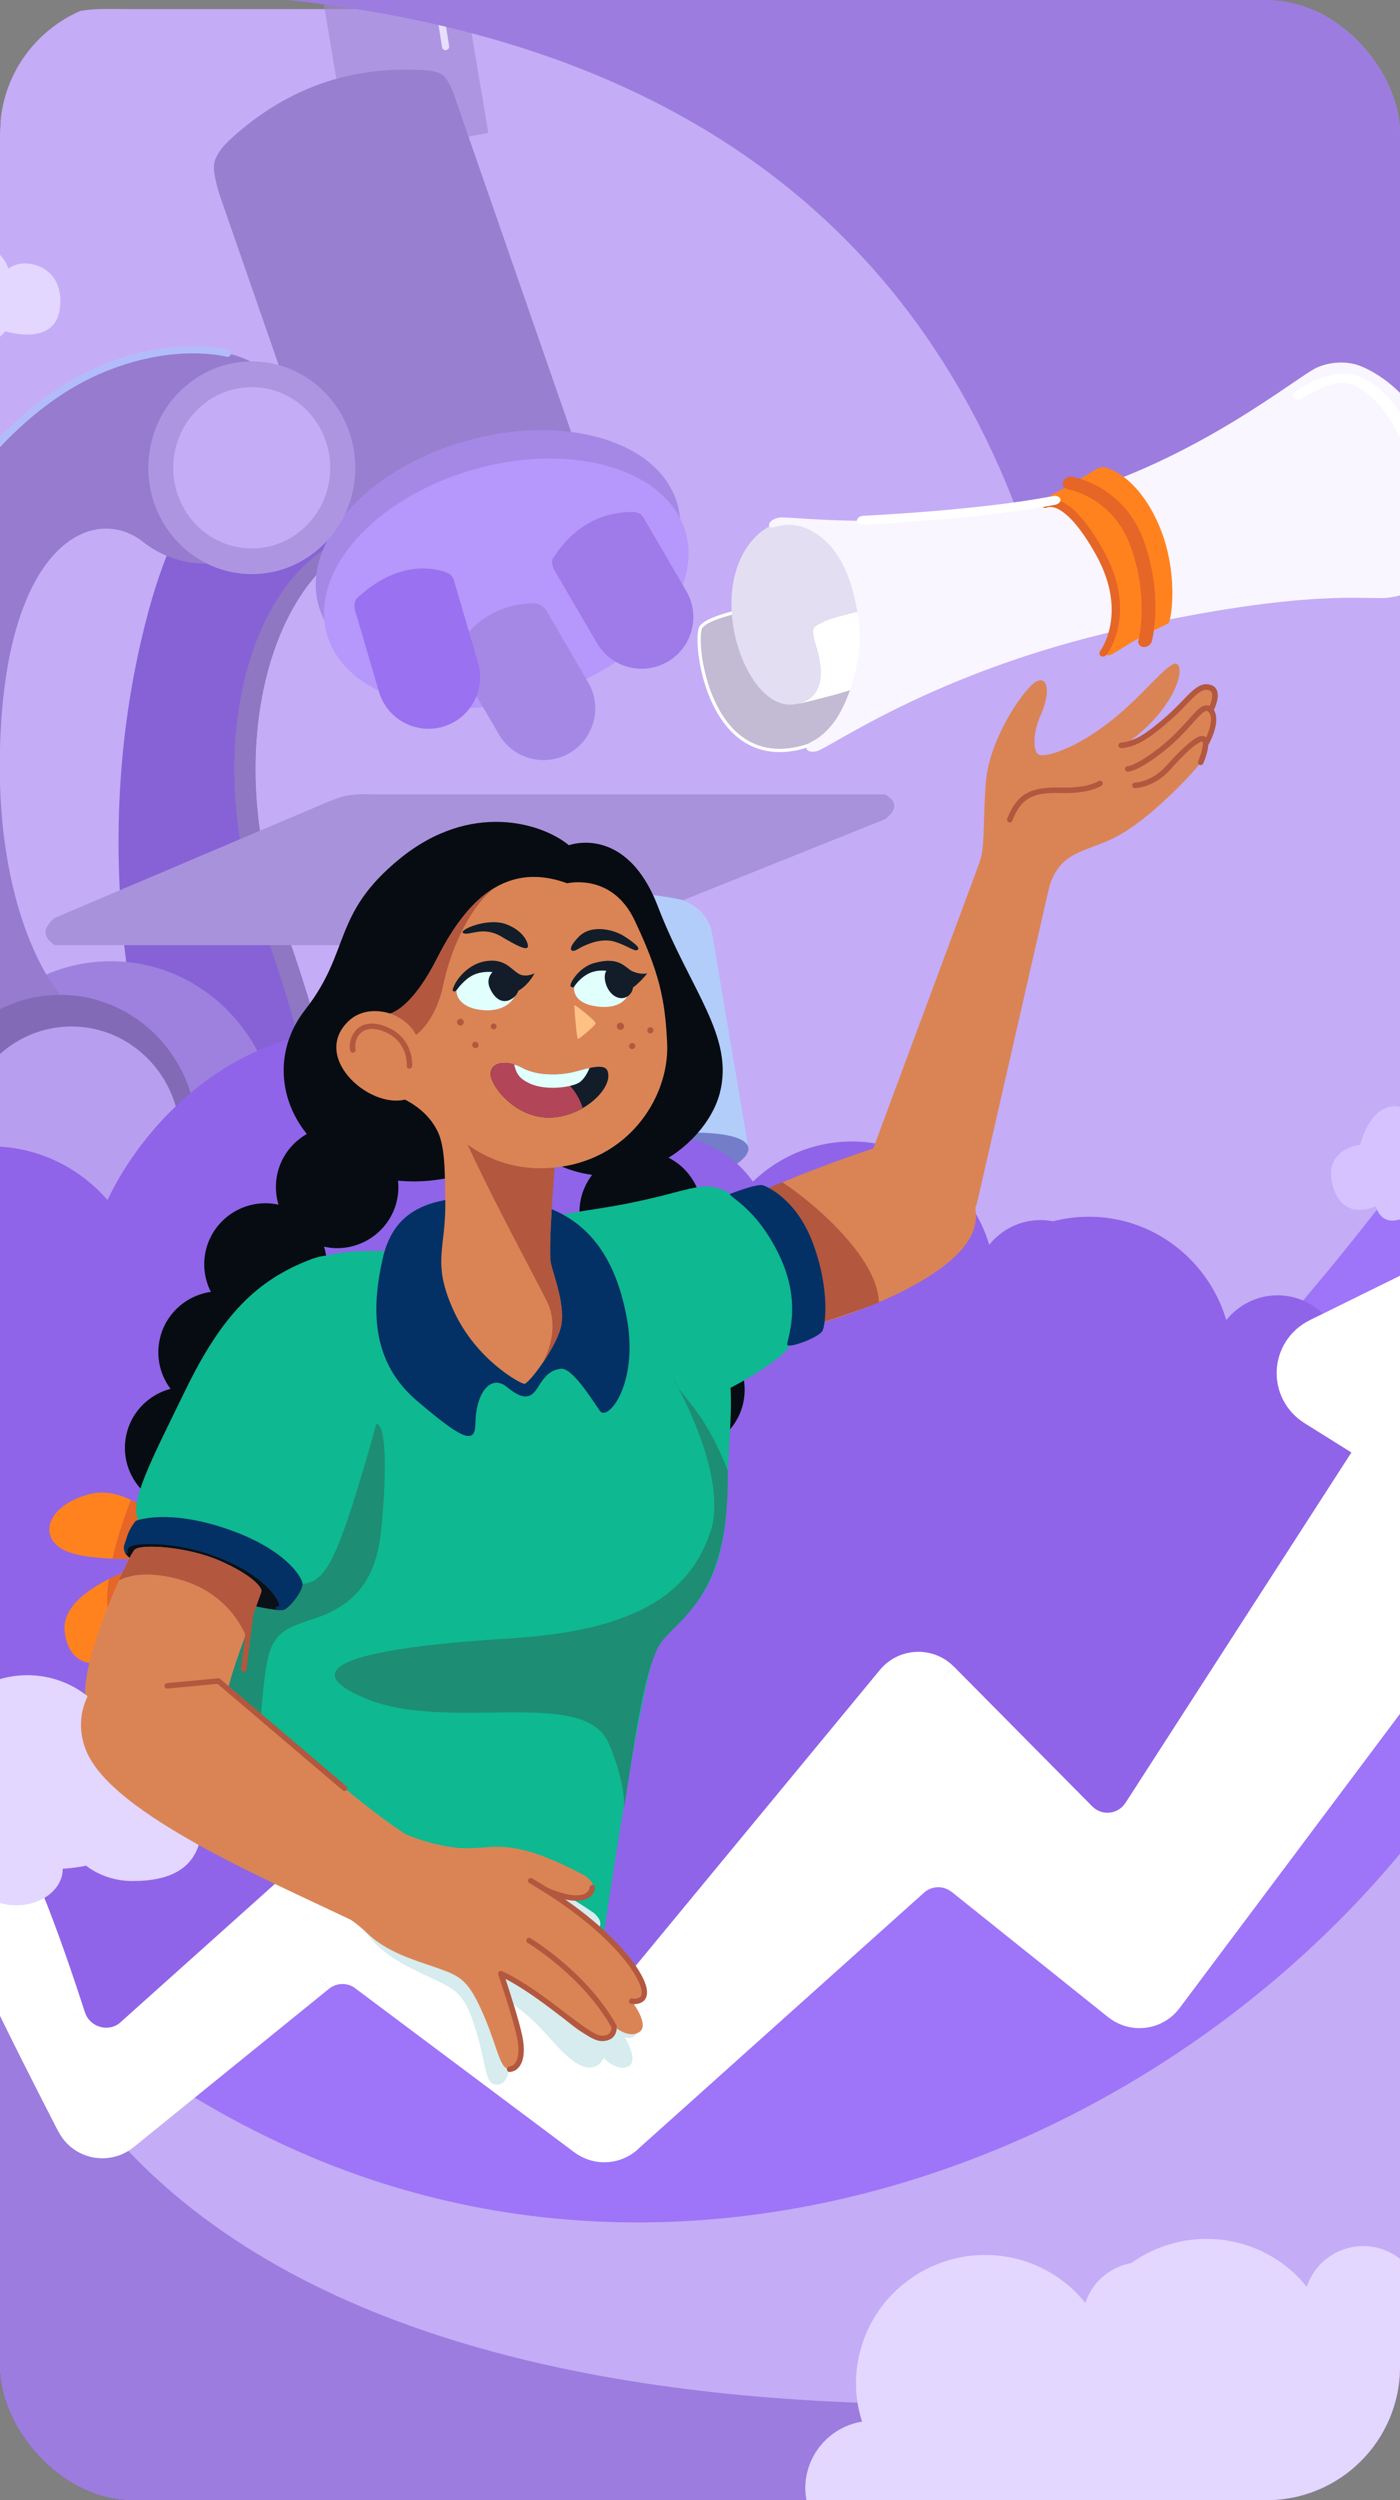 <svg width="168" height="300" viewBox="0 0 168 300" fill="none" xmlns="http://www.w3.org/2000/svg">
<rect x="0" y="0" width="168" height="300" fill="#808080" stroke="none"/>
<g clip-path="url(#clip0_544_33963)">
<path d="M151.877 1.08H15.877C7.041 1.08 -0.123 8.243 -0.123 17.08V285.08C-0.123 293.917 7.041 301.08 15.877 301.08H151.877C160.714 301.08 167.877 293.917 167.877 285.08V17.08C167.877 8.243 160.714 1.08 151.877 1.08Z" fill="black"/>
<path d="M154.986 1.08H12.509C3.252 1.08 -4.252 8.243 -4.252 17.08V285.08C-4.252 293.917 3.252 301.08 12.509 301.08H154.986C164.243 301.08 171.748 293.917 171.748 285.08V17.08C171.748 8.243 164.243 1.08 154.986 1.08Z" fill="#C4ACF6"/>
<g opacity="0.6">
<path fill-rule="evenodd" clip-rule="evenodd" d="M49.938 63.52C55.678 63.52 60.337 58.73 60.337 52.83C60.337 46.93 55.678 42.14 49.938 42.14C49.938 42.14 26.427 41.31 17.797 73.43C9.158 105.56 18.907 132.83 18.907 132.83C19.508 138.15 23.907 142.28 29.238 142.28C34.977 142.28 39.638 137.49 39.638 131.59C39.638 131.11 39.608 130.64 39.547 130.17C39.547 130.17 38.998 124.69 33.708 109.89C25.927 88.1 33.648 63.38 49.528 63.49C49.667 63.49 49.807 63.49 49.938 63.49V63.52Z" fill="#5E31C2"/>
<path fill-rule="evenodd" clip-rule="evenodd" d="M27.968 142.22C28.387 142.27 28.808 142.3 29.238 142.3C34.977 142.3 39.638 137.51 39.638 131.61C39.638 131.13 39.608 130.66 39.547 130.19C39.547 130.19 38.998 124.71 33.708 109.91C25.927 88.13 33.648 63.4 49.528 63.51C49.667 63.51 49.807 63.51 49.938 63.51C55.678 63.51 60.337 58.72 60.337 52.82C60.337 46.92 55.678 42.13 49.938 42.13C49.938 42.13 49.407 42.11 48.487 42.19C53.718 42.75 57.797 47.3 57.797 52.82C57.797 58.72 53.138 63.51 47.398 63.51C47.258 63.51 47.117 63.51 46.987 63.51C31.117 63.4 23.398 88.12 31.168 109.91C36.447 124.71 37.008 130.19 37.008 130.19C37.068 130.65 37.097 131.13 37.097 131.61C37.097 137.07 33.108 141.57 27.968 142.22Z" fill="#6D53A1"/>
<path fill-rule="evenodd" clip-rule="evenodd" d="M38.577 -1.19L41.967 19.01L58.597 15.95L55.207 -4.25C49.107 -6.51 43.557 -5.57 38.577 -1.19Z" fill="#A086D5"/>
<path d="M52.317 -1.79L53.467 5.59" stroke="white" stroke-width="0.86" stroke-linecap="round" stroke-linejoin="round"/>
<path fill-rule="evenodd" clip-rule="evenodd" d="M25.707 19.59C25.457 20.81 26.468 23.72 26.468 23.72L40.447 63.98L69.037 53.29L54.797 12.29C54.797 12.29 54.028 9.68 53.138 9.03C52.248 8.38 50.807 8.41 49.477 8.37C41.318 8.16 34.167 10.88 27.997 16.39C26.957 17.31 25.968 18.37 25.707 19.59Z" fill="#7C61B5"/>
<path d="M63.678 80.23C51.797 83.62 40.417 80.25 38.248 72.71C36.078 65.17 43.968 56.31 55.847 52.93C67.728 49.54 79.108 52.91 81.278 60.45C83.438 67.99 75.558 76.85 63.678 80.23Z" fill="#916FDC"/>
<path d="M64.668 83.64C52.788 87.03 41.407 83.66 39.237 76.12C37.078 68.58 44.958 59.72 56.837 56.34C68.718 52.95 80.097 56.32 82.267 63.86C84.427 71.4 76.547 80.26 64.668 83.64Z" fill="#AD88FF"/>
<path fill-rule="evenodd" clip-rule="evenodd" d="M66.253 67.54C66.255 67.54 66.258 67.542 66.258 67.545C66.259 67.786 66.362 68.076 66.402 68.18C66.412 68.207 66.425 68.232 66.439 68.257L71.641 77.17C73.348 80.094 77.085 81.108 80.036 79.448C83.055 77.751 84.098 73.91 82.352 70.919L77.397 62.428C77.371 62.383 77.345 62.337 77.318 62.293C77.231 62.147 77.014 61.804 76.828 61.68C76.598 61.53 76.208 61.43 75.898 61.43C71.958 61.46 68.798 63.26 66.408 66.92C66.278 67.119 66.258 67.239 66.248 67.535C66.248 67.538 66.25 67.54 66.253 67.54Z" fill="#855ADF"/>
<path fill-rule="evenodd" clip-rule="evenodd" d="M54.255 78.5C54.257 78.5 54.258 78.501 54.259 78.502L59.873 88.127C61.578 91.053 65.316 92.068 68.267 90.408C71.285 88.71 72.328 84.87 70.583 81.879L65.946 73.931C65.747 73.591 65.585 73.218 65.302 72.944C65.182 72.829 65.026 72.71 64.828 72.61C64.208 72.3 64.168 72.38 63.738 72.4C59.77 72.55 56.611 74.548 54.252 78.493C54.25 78.496 54.252 78.5 54.255 78.5Z" fill="#916FDC"/>
<path fill-rule="evenodd" clip-rule="evenodd" d="M42.557 72.435C42.557 72.438 42.557 72.442 42.557 72.445C42.526 72.657 42.535 72.859 42.561 73.033C42.615 73.401 42.76 73.749 42.865 74.106L45.473 82.995C46.429 86.251 49.826 88.132 53.092 87.215C56.414 86.282 58.334 82.816 57.362 79.505L54.647 70.259C54.581 70.033 54.529 69.802 54.448 69.582C54.367 69.363 54.232 69.091 54.028 68.94C53.648 68.67 53.068 68.51 52.748 68.44C49.578 67.71 46.307 68.73 43.237 71.42C42.928 71.689 42.649 71.829 42.558 72.425C42.558 72.428 42.557 72.432 42.557 72.435Z" fill="#7E4AEC"/>
<path fill-rule="evenodd" clip-rule="evenodd" d="M106.198 95.32H44.608C44.608 95.32 42.918 95.18 41.208 95.56C40.428 95.73 38.658 96.51 38.658 96.51L6.568 110.14C5.108 111.36 5.088 112.45 6.568 113.41H64.608C64.608 113.41 66.778 113.44 68.538 113.17C69.598 113.01 71.618 112.17 71.618 112.17L106.208 98.3C107.738 97.11 107.628 96.13 106.208 95.32H106.198Z" fill="#9880CB"/>
<path fill-rule="evenodd" clip-rule="evenodd" d="M52.667 115.08C51.957 116.62 52.537 118.17 52.537 118.17L56.837 143.62L89.767 137.52L85.497 112.23C85.497 112.23 85.377 110.68 84.167 109.45C83.627 108.9 82.657 108.14 81.537 107.91C72.327 106.04 63.467 107.58 54.947 112.84C53.947 113.45 53.367 113.53 52.667 115.07V115.08Z" fill="#A6E2FB"/>
<path fill-rule="evenodd" clip-rule="evenodd" d="M38.597 149.18V156.99H93.777V149.18C93.777 147.74 92.647 146.58 91.247 146.58H41.137C39.737 146.58 38.607 147.75 38.607 149.18H38.597Z" fill="#A9C7FF"/>
<path fill-rule="evenodd" clip-rule="evenodd" d="M-14.752 146.58H-28.532C-29.933 146.58 -31.062 147.75 -31.062 149.18V156.99H55.608V149.18C55.608 147.74 54.477 146.58 53.078 146.58H30.387C32.237 143.47 33.297 139.81 33.297 135.9C33.297 124.55 24.337 115.34 13.297 115.34C5.088 115.34 -1.972 120.43 -5.053 127.71L-14.752 146.58Z" fill="#8663CF"/>
<path fill-rule="evenodd" clip-rule="evenodd" d="M16.968 64.87C19.087 66.6 21.767 67.63 24.677 67.63C31.527 67.63 37.097 61.91 37.097 54.87C37.097 47.83 31.538 42.11 24.677 42.11C24.677 42.11 4.728 38.7 -10.072 67.63C-24.872 96.56 -16.593 139.11 -2.272 150.01L7.218 119.37C7.218 119.37 -1.092 110.1 0.088 87.59C1.258 65.09 11.227 60.61 16.968 64.87Z" fill="#785AB5"/>
<path d="M7.218 153.12C-1.852 153.12 -9.202 145.56 -9.202 136.25C-9.202 126.94 -1.852 119.38 7.218 119.38C16.288 119.38 23.638 126.93 23.638 136.25C23.638 145.57 16.288 153.12 7.218 153.12Z" fill="#573D8E"/>
<path d="M8.578 150.01C1.368 150.01 -4.482 144 -4.482 136.59C-4.482 129.18 1.368 123.17 8.578 123.17C15.788 123.17 21.638 129.18 21.638 136.59C21.638 144 15.788 150.01 8.578 150.01Z" fill="#B094EB"/>
<path d="M30.218 68.89C23.358 68.89 17.798 63.18 17.798 56.13C17.798 49.08 23.358 43.37 30.218 43.37C37.078 43.37 42.638 49.08 42.638 56.13C42.638 63.18 37.078 68.89 30.218 68.89Z" fill="#A086D5"/>
<path d="M30.208 65.81C25.008 65.81 20.788 61.47 20.788 56.13C20.788 50.79 25.008 46.45 30.208 46.45C35.408 46.45 39.628 50.79 39.628 56.13C39.628 61.47 35.408 65.81 30.208 65.81Z" fill="#C4ACF6"/>
<path d="M27.287 42.39C27.287 42.39 20.717 40.57 11.747 44.49C2.777 48.41 -5.663 57.81 -11.103 69.74C-16.543 81.68 -20.533 100.64 -15.963 122.34" stroke="#A9C7FF" stroke-width="0.86" stroke-linecap="round" stroke-linejoin="round"/>
<path d="M74.017 144.48C64.948 146.15 57.307 145.82 56.958 143.75C56.608 141.68 63.667 138.64 72.737 136.97C81.808 135.3 89.448 135.63 89.797 137.7C90.147 139.78 83.088 142.81 74.017 144.48Z" fill="#3E5DAB"/>
<path d="M78.567 111.56H77.188" stroke="white" stroke-width="0.78" stroke-linecap="round" stroke-linejoin="round"/>
<path d="M80.408 122.91H79.028" stroke="white" stroke-width="0.78" stroke-linecap="round" stroke-linejoin="round"/>
<path d="M82.468 134.27H80.638" stroke="white" stroke-width="0.78" stroke-linecap="round" stroke-linejoin="round"/>
<path d="M86.397 138.62C86.397 138.62 82.938 141.74 68.438 143.61" stroke="white" stroke-width="0.78" stroke-linecap="round" stroke-linejoin="round"/>
<path d="M89.388 149.18H74.888" stroke="white" stroke-width="0.78" stroke-linecap="round" stroke-linejoin="round"/>
<path d="M49.017 149.18H45.567" stroke="white" stroke-width="0.78" stroke-linecap="round" stroke-linejoin="round"/>
<path d="M32.847 146.58H30.377C30.377 146.58 33.897 141.26 33.177 133.67" stroke="white" stroke-width="0.78" stroke-linecap="round" stroke-linejoin="round"/>
<path d="M81.147 117.02C81.147 117.02 78.927 116.44 75.607 116.81" stroke="white" stroke-width="0.86" stroke-linecap="round" stroke-linejoin="round"/>
<path d="M82.887 129.16C82.887 129.16 79.667 128.94 76.817 129.27" stroke="white" stroke-width="0.86" stroke-linecap="round" stroke-linejoin="round"/>
</g>
<path d="M-11.783 197.5C-11.833 197.23 -11.863 196.99 -11.873 196.8L-11.783 197.5C-10.853 203 -3.183 222.88 41.167 227.64C96.737 233.61 160.654 152.671 172.434 135.401L182.977 199.24C158.417 250.48 90.857 284.14 33.467 257.09C-0.533 241.07 -9.223 216.97 -9.493 214.95L-11.783 197.49V197.5Z" fill="#9E74F8"/>
<path d="M125.578 72.17C103.088 -10.3 15.898 -0.83 -7.782 -0.83L19.438 -13.06L59.288 -22.92L164.238 -13.06C171.868 -10.82 209.768 9.19 196.198 27.18C182.628 45.17 140.438 56.77 134.248 73.74C132.408 74.27 128.098 74.69 125.568 72.16L125.578 72.17Z" fill="#9C7CDF"/>
<path d="M-4.363 187.24C-4.143 186.95 -3.953 186.71 -3.773 186.51L-4.363 187.24C-8.753 193.13 -20.812 217.76 14.098 256.69C57.847 305.48 169.407 285.44 196.277 278.39L167.157 340.23C96.657 369.27 4.617 348.38 -20.733 278.38C-35.752 236.92 -20.593 207.53 -18.913 205.43L-4.363 187.25V187.24Z" fill="#9C7CDF"/>
<path fill-rule="evenodd" clip-rule="evenodd" d="M132.717 223.08C143.457 256.65 163.257 199.08 170.247 178.77C171.637 174.74 172.517 172.17 172.727 172.08C175.087 171.06 169.717 168.9 160.767 166.17C161.067 165.32 161.227 164.41 161.227 163.46C161.227 159.03 157.677 155.43 153.307 155.43C150.827 155.43 148.607 156.59 147.157 158.4C145.017 151.23 138.447 146 130.677 146C129.187 146 127.747 146.19 126.367 146.55C125.877 146.45 125.377 146.4 124.857 146.4C122.377 146.4 120.157 147.56 118.707 149.37C116.567 142.2 109.997 136.97 102.227 136.97C97.627 136.97 93.437 138.81 90.347 141.79C86.557 136.3 78.437 134.37 71.047 137.56C69.987 138.02 68.987 138.56 68.057 139.18C61.727 126.76 46.347 119.42 31.167 125.97C23.127 129.44 16.527 136.43 12.897 143.99C9.157 139.68 3.527 137.14 -2.583 137.6C-12.573 138.36 -20.213 146.88 -20.093 156.87C-20.763 156.78 -21.453 156.76 -22.153 156.81C-27.593 157.22 -31.703 162.02 -31.323 167.51C-30.943 173 -26.223 177.13 -20.783 176.71C-19.973 176.65 -19.183 176.49 -18.433 176.24C-16.773 178.29 -14.803 180.07 -12.593 181.51C-12.403 188.84 -11.493 195.65 -10.393 198.2C-9.583 200.1 -8.263 201.64 -6.623 202.79C-8.173 205.15 -3.843 229.54 -2.763 232.05C-2.283 233.18 -1.883 234.73 -1.463 236.37C-0.323 240.85 0.977 245.93 4.597 244.5C4.637 244.61 4.687 244.72 4.727 244.83C6.717 249.48 12.767 247.01 18.207 244.66C18.897 244.36 19.557 242.15 20.157 240.11C20.637 238.47 21.097 236.94 21.517 236.57C23.577 237.25 28.087 237.44 34.047 237.7C44.937 238.17 60.687 238.85 75.227 243.05C91.837 247.85 99.057 233.82 103.377 225.42C104.907 222.44 106.077 220.16 107.177 219.69C113.677 216.88 119.297 220.68 123.687 223.64C127.977 226.53 131.097 228.64 132.717 223.05V223.08Z" fill="#8F64E8"/>
<path fill-rule="evenodd" clip-rule="evenodd" d="M165.077 144.74C165.077 144.74 161.277 146.63 159.997 142.5C158.547 137.82 163.237 137.35 163.237 137.35C163.237 137.35 164.617 131.17 169.017 133.14C173.847 135.3 172.007 140.19 169.887 140.84C169.887 140.84 172.547 143.7 169.157 145.76C165.767 147.82 165.087 144.72 165.087 144.72L165.077 144.74Z" fill="#D6C2FF"/>
<path fill-rule="evenodd" clip-rule="evenodd" d="M68.237 101.43C68.237 101.43 75.127 98.82 78.947 108.77C82.767 118.72 88.177 124.35 86.367 131.2C84.557 138.05 73.697 145.86 63.147 137.4C63.147 137.4 54.197 143.92 44.467 141.02C34.737 138.12 31.107 128.2 36.637 121.14C42.157 114.08 39.797 109.71 47.987 103.03C56.517 96.08 65.067 98.78 68.257 101.41L68.237 101.43Z" fill="#070C12"/>
<path d="M76.757 152.77C72.698 152.7 69.468 149.36 69.537 145.31C69.608 141.26 72.957 138.05 77.017 138.12C81.078 138.19 84.308 141.53 84.237 145.58C84.168 149.62 80.817 152.84 76.757 152.77Z" fill="#070C12"/>
<path d="M80.127 163.65C76.067 163.58 72.837 160.24 72.907 156.19C72.977 152.14 76.327 148.93 80.387 149C84.447 149.07 87.677 152.41 87.607 156.46C87.537 160.5 84.187 163.72 80.127 163.65Z" fill="#070C12"/>
<path d="M81.877 174.08C77.817 174.01 74.587 170.67 74.657 166.62C74.727 162.58 78.077 159.36 82.137 159.43C86.197 159.5 89.427 162.84 89.357 166.89C89.287 170.94 85.937 174.16 81.877 174.08Z" fill="#070C12"/>
<path d="M39.528 149.71C43.557 150.22 47.237 147.38 47.748 143.37C48.258 139.36 45.407 135.69 41.388 135.17C37.358 134.66 33.678 137.5 33.167 141.51C32.657 145.52 35.508 149.19 39.528 149.7V149.71Z" fill="#070C12"/>
<path d="M30.927 158.98C34.957 159.49 38.637 156.65 39.147 152.64C39.657 148.63 36.807 144.96 32.787 144.44C28.757 143.93 25.077 146.77 24.567 150.78C24.057 154.79 26.907 158.46 30.927 158.97V158.98Z" fill="#070C12"/>
<path d="M25.418 169.53C29.448 170.04 33.128 167.2 33.638 163.19C34.148 159.18 31.298 155.51 27.278 155C23.248 154.49 19.568 157.33 19.058 161.34C18.548 165.35 21.398 169.02 25.418 169.54V169.53Z" fill="#070C12"/>
<path d="M21.408 181C25.438 181.51 29.118 178.67 29.628 174.66C30.138 170.65 27.288 166.98 23.268 166.47C19.238 165.96 15.558 168.8 15.048 172.81C14.538 176.82 17.388 180.49 21.408 181Z" fill="#070C12"/>
<path fill-rule="evenodd" clip-rule="evenodd" d="M21.288 184.51C21.288 184.51 16.027 177.96 10.818 179.27C5.608 180.58 4.438 184.51 7.848 186.08C11.248 187.65 20.398 186.86 20.398 186.86C20.398 186.86 7.188 189.87 7.758 195.71C8.328 201.54 14.598 200.07 17.148 196.27C19.698 192.47 22.008 188 22.008 188L21.297 184.52L21.288 184.51Z" fill="#FF821E"/>
<path fill-rule="evenodd" clip-rule="evenodd" d="M15.777 197.8C16.297 197.35 16.757 196.83 17.147 196.26C19.697 192.46 22.007 187.98 22.007 187.98L21.297 184.5C21.297 184.5 18.887 181.5 15.707 179.97C15.057 181.63 14.117 184.27 13.497 187.03C16.947 187.16 20.407 186.86 20.407 186.86C20.407 186.86 16.517 187.75 13.047 189.49C12.537 193.22 12.947 196.69 15.787 197.8H15.777Z" fill="#E56626"/>
<path fill-rule="evenodd" clip-rule="evenodd" d="M90.558 143.77C91.248 143.94 93.657 145.33 95.427 149.52C97.407 154.22 96.457 158.95 97.138 159.06C97.808 159.17 117.197 153.5 117.107 145.97C117.017 138.44 110.447 136.08 105.507 137.59C100.567 139.1 89.287 143.45 90.558 143.77Z" fill="#DA8456"/>
<path fill-rule="evenodd" clip-rule="evenodd" d="M93.877 141.89C90.357 143.28 89.897 143.61 90.557 143.78C91.247 143.95 93.657 145.34 95.427 149.53C97.407 154.23 96.457 158.96 97.137 159.07C97.377 159.11 102.137 157.56 105.447 156.28C105.297 150.89 97.567 144.29 93.877 141.89Z" fill="#B3573F" stroke="#B3573F" stroke-width="0.05" stroke-linecap="round" stroke-linejoin="round"/>
<path fill-rule="evenodd" clip-rule="evenodd" d="M54.687 155.11C56.867 149.1 59.307 146.91 71.367 145.09C83.427 143.27 83.877 140.96 88.067 143.48C93.877 146.97 98.417 158.81 93.717 162.66C90.117 165.61 82.897 169.52 70.427 173.29C64.067 173.94 59.237 173.9 56.687 170.25C54.267 166.78 53.767 157.62 54.677 155.11H54.687Z" fill="#0EB891"/>
<path fill-rule="evenodd" clip-rule="evenodd" d="M87.668 143.24C87.668 143.24 90.868 141.98 91.567 142.23C92.257 142.48 95.718 144.06 97.638 149.4C99.558 154.74 99.078 158.87 98.707 159.67C98.338 160.47 94.647 161.83 94.478 161.37C94.308 160.92 96.407 156.7 93.528 150.66C90.647 144.62 87.097 143.51 87.668 143.23V143.24Z" fill="#043165"/>
<path fill-rule="evenodd" clip-rule="evenodd" d="M70.648 244.08C71.348 239.89 76.958 199.37 79.248 196.71C81.918 193.62 86.908 191.63 87.238 179.64C87.488 170.7 88.248 167.5 87.088 162.62C84.148 155.86 80.268 154.92 72.738 153.53C66.908 152.46 52.238 149.96 44.008 150.12C41.148 150.17 37.318 150.4 34.458 153.49C30.308 157.99 30.448 161.78 28.458 167.95C26.458 174.12 19.168 213.31 23.188 213.84C23.668 213.9 24.768 214.01 26.348 214.15C39.008 212.95 48.428 242.09 70.658 244.08H70.648Z" fill="#0EB891"/>
<path fill-rule="evenodd" clip-rule="evenodd" d="M38.008 215.09C38.008 215.09 30.547 213.99 31.328 205.5C32.108 197 32.237 195.96 37.337 194.35C42.438 192.74 45.127 189.75 45.737 183.61C46.438 176.63 46.347 170.95 45.167 170.86C43.977 170.77 42.788 187.01 34.398 188.46C31.907 188.89 28.367 187.99 25.738 187.67C23.067 200.45 20.977 213.55 23.188 213.84C24.567 214.02 30.608 214.55 38.017 215.1L38.008 215.09Z" fill="#1D8D74"/>
<path fill-rule="evenodd" clip-rule="evenodd" d="M75.177 215.1C75.877 210.91 77.267 199.43 79.558 196.78C82.228 193.69 87.588 190.74 87.328 176.44C84.308 168.83 81.778 167.78 80.728 165.35C80.728 165.35 87.198 176.2 85.397 183.38C82.847 191.53 75.897 195.7 61.057 196.61C45.797 197.54 33.928 199.6 43.788 203.77C53.657 207.94 69.888 202.39 72.968 209.02C74.287 211.86 75.088 215.56 74.858 217.03C74.978 216.52 75.157 215.28 75.177 215.11V215.1Z" fill="#1D8D74"/>
<path fill-rule="evenodd" clip-rule="evenodd" d="M47.417 161.52C48.678 155.4 43.587 148.7 37.258 151.13C30.797 153.61 26.648 157.8 22.317 166.67C17.957 175.61 15.498 180.23 16.617 182.49C17.148 183.56 21.758 183.4 25.738 184.97C30.157 186.71 34.017 190.13 35.377 190.1C37.958 190.06 39.347 189.81 42.258 180.69C44.117 174.87 46.117 167.77 47.407 161.52H47.417Z" fill="#0EB891"/>
<path fill-rule="evenodd" clip-rule="evenodd" d="M34.087 193.13C33.697 193.51 26.927 192.22 21.157 189.8C15.377 187.38 14.277 186.21 15.297 185.65C16.317 185.1 21.968 184.09 26.508 186.29C31.047 188.49 35.377 192.63 34.188 193.08L34.097 193.13H34.087Z" fill="#0B1017"/>
<path fill-rule="evenodd" clip-rule="evenodd" d="M33.487 192.62C33.547 192.14 32.107 189.59 27.747 187.56C23.377 185.53 19.717 185.23 17.417 185.29C15.117 185.34 15.267 186 15.327 186.22C15.387 186.44 15.087 186.59 14.917 186.06C14.747 185.53 14.987 185.29 15.207 184.49C15.417 183.69 16.147 182.58 16.327 182.48C16.517 182.39 20.227 181.07 27.187 183.44C34.147 185.81 36.277 189.22 36.307 190.06C36.337 190.89 34.777 192.99 33.997 193.18C33.217 193.37 32.897 192.9 33.127 192.82C33.357 192.74 33.457 192.85 33.477 192.63L33.487 192.62Z" fill="#043165"/>
<path fill-rule="evenodd" clip-rule="evenodd" d="M31.367 191.01C31.537 190.54 30.297 189.02 26.447 187.31C22.607 185.6 16.887 185.21 16.157 185.96C15.427 186.72 11.877 194.52 10.667 199.78C9.307 205.65 10.847 209.72 16.607 211.56C22.367 213.4 25.577 210 26.977 204.11C28.057 199.58 29.347 196.69 31.357 191.01H31.367Z" fill="#DA8456"/>
<path fill-rule="evenodd" clip-rule="evenodd" d="M29.478 196.19C30.028 194.68 30.658 193.02 31.368 191.01C31.538 190.54 30.298 189.02 26.448 187.31C22.608 185.6 16.888 185.21 16.158 185.96C15.868 186.26 15.128 187.7 14.258 189.64C15.448 189.04 17.128 188.72 19.498 189.08C25.628 190 28.318 193.65 29.468 196.18L29.478 196.19Z" fill="#B3573F"/>
<path fill-rule="evenodd" clip-rule="evenodd" d="M71.977 169.29C72.927 170.65 76.667 166.05 75.217 158.16C73.767 150.28 69.857 144.66 60.987 143.88C52.107 143.1 47.327 144.78 45.917 151.04C44.507 157.29 44.657 163.51 50.027 168.08C55.397 172.66 57.007 173.42 57.047 170.85C57.117 166.93 58.977 164.89 60.847 166.44C62.717 167.99 63.687 167.87 64.527 166.5C65.367 165.13 65.987 164.41 67.297 164.24C68.597 164.08 70.757 167.51 71.987 169.29H71.977Z" fill="#043165"/>
<path fill-rule="evenodd" clip-rule="evenodd" d="M30.838 190.19C30.858 190.01 30.728 189.84 30.548 189.82C30.368 189.8 30.198 189.93 30.178 190.11L28.918 200.23C28.898 200.41 29.028 200.57 29.208 200.6C29.388 200.62 29.558 200.49 29.578 200.31L30.838 190.19Z" fill="#B3573F"/>
<path fill-rule="evenodd" clip-rule="evenodd" d="M66.557 140.09C66.557 140.09 65.727 150.02 66.107 151.63C66.487 153.25 67.947 156.9 67.247 159.43C66.537 161.97 63.427 166.08 62.917 166.05C62.407 166.01 57.147 163.17 54.457 157.31C51.767 151.45 53.527 149.89 53.437 144.13C53.387 140.7 53.417 137.54 52.497 135.72C51.877 134.48 50.757 133.06 48.607 131.95C48.607 131.95 49.177 129.32 51.637 129.64C53.917 129.93 61.437 129.68 63.707 130.68C67.987 132.57 66.647 137.55 66.557 140.09Z" fill="#DA8456"/>
<path fill-rule="evenodd" clip-rule="evenodd" d="M53.248 129.74C53.928 134.54 64.028 152.83 65.668 156.24C67.408 159.87 65.008 163.72 65.008 163.72C65.938 162.38 66.898 160.71 67.258 159.43C67.968 156.89 66.498 153.24 66.118 151.63C65.738 150.01 66.568 140.09 66.568 140.09C66.658 137.54 67.998 132.56 63.718 130.68C61.848 129.85 56.378 129.88 53.248 129.75V129.74Z" fill="#B3573F"/>
<path fill-rule="evenodd" clip-rule="evenodd" d="M46.818 121.62C45.548 121.2 43.398 121.03 41.838 122.51C37.098 127.01 44.888 133.61 49.208 131.74C49.798 131.48 50.248 131.14 50.568 130.74C52.858 135.43 57.948 140.34 65.168 140.18C75.098 139.96 80.348 131.8 80.058 125.23C79.828 119.82 79.048 116.55 76.148 110.42C73.428 104.68 68.058 105.99 68.058 105.99C60.088 103.06 55.448 109.06 52.418 115.05C49.978 119.87 47.808 121.33 46.818 121.62Z" fill="#DA8456"/>
<path fill-rule="evenodd" clip-rule="evenodd" d="M46.817 121.62C46.817 121.62 48.867 122.22 49.937 124.17C49.937 124.17 52.267 122.61 53.207 118.13C53.937 114.65 55.887 109.42 59.197 106.63C56.257 108.44 54.087 111.75 52.417 115.05C49.977 119.87 47.807 121.33 46.817 121.62Z" fill="#B3573F"/>
<path d="M78.047 123.98C77.858 123.98 77.698 123.83 77.698 123.64C77.698 123.45 77.847 123.29 78.037 123.29C78.228 123.29 78.388 123.44 78.388 123.62C78.388 123.81 78.237 123.97 78.047 123.97V123.98Z" fill="#B3573F" stroke="#B3573F" stroke-width="0.05" stroke-linecap="round" stroke-linejoin="round"/>
<path d="M75.868 125.87C75.678 125.87 75.518 125.72 75.518 125.53C75.518 125.34 75.668 125.18 75.858 125.18C76.048 125.18 76.208 125.33 76.208 125.51C76.208 125.7 76.058 125.86 75.868 125.86V125.87Z" fill="#B3573F" stroke="#B3573F" stroke-width="0.05" stroke-linecap="round" stroke-linejoin="round"/>
<path d="M74.457 123.56C74.237 123.56 74.047 123.39 74.037 123.16C74.037 122.94 74.207 122.75 74.437 122.74C74.657 122.74 74.847 122.91 74.857 123.14C74.857 123.36 74.687 123.55 74.457 123.55V123.56Z" fill="#B3573F" stroke="#B3573F" stroke-width="0.05" stroke-linecap="round" stroke-linejoin="round"/>
<path d="M59.248 123.49C59.068 123.49 58.917 123.35 58.907 123.17C58.907 122.99 59.047 122.84 59.227 122.83C59.407 122.83 59.557 122.97 59.568 123.15C59.568 123.33 59.428 123.48 59.248 123.49Z" fill="#B3573F" stroke="#B3573F" stroke-width="0.05" stroke-linecap="round" stroke-linejoin="round"/>
<path d="M57.057 125.74C56.858 125.74 56.697 125.59 56.688 125.39C56.688 125.19 56.837 125.03 57.038 125.03C57.237 125.03 57.398 125.18 57.407 125.38C57.407 125.58 57.258 125.74 57.057 125.74Z" fill="#B3573F" stroke="#B3573F" stroke-width="0.05" stroke-linecap="round" stroke-linejoin="round"/>
<path d="M55.257 123.03C55.047 123.03 54.877 122.87 54.867 122.66C54.867 122.45 55.027 122.28 55.237 122.27C55.447 122.27 55.617 122.43 55.627 122.64C55.627 122.85 55.467 123.02 55.257 123.03Z" fill="#B3573F" stroke="#B3573F" stroke-width="0.05" stroke-linecap="round" stroke-linejoin="round"/>
<path fill-rule="evenodd" clip-rule="evenodd" d="M48.797 127.87C48.777 128.05 48.917 128.21 49.097 128.23C49.277 128.25 49.437 128.11 49.457 127.93C49.457 127.93 49.747 124.61 46.407 123.22C45.037 122.65 44.017 122.75 43.307 123.14C42.217 123.75 41.827 125.1 42.017 126.05C42.047 126.23 42.227 126.35 42.407 126.31C42.587 126.28 42.707 126.1 42.667 125.92C42.527 125.19 42.807 124.17 43.637 123.7C44.217 123.38 45.037 123.35 46.157 123.81C49.037 125.01 48.807 127.86 48.807 127.86L48.797 127.87Z" fill="#B3573F"/>
<path fill-rule="evenodd" clip-rule="evenodd" d="M76.568 113.91C76.748 113.69 76.218 113.2 74.948 112.37C73.678 111.54 70.958 110.85 69.438 112.42C67.918 113.99 68.558 114.36 69.268 113.93C69.978 113.5 72.018 112.44 73.798 113.01C75.578 113.58 76.248 114.33 76.578 113.91H76.568Z" fill="#121D29"/>
<path fill-rule="evenodd" clip-rule="evenodd" d="M68.907 120.64C68.907 120.64 69.188 124.71 69.358 124.67C69.528 124.63 71.478 123.05 71.478 122.78C71.478 122.51 68.948 120.44 68.907 120.64Z" fill="#FFC086"/>
<path fill-rule="evenodd" clip-rule="evenodd" d="M72.887 128.47C72.537 127.63 70.877 128.08 69.017 128.58C67.387 129.02 64.577 129.17 62.667 128.13C60.467 126.93 58.227 127.62 59.047 129.61C59.867 131.6 62.917 134.56 66.767 134.05C70.607 133.54 73.647 130.29 72.887 128.46V128.47Z" fill="#121D29"/>
<path fill-rule="evenodd" clip-rule="evenodd" d="M69.917 132.93C69.667 132.11 68.827 130.04 66.547 128.91C65.227 128.94 63.797 128.74 62.677 128.13C60.477 126.93 58.237 127.62 59.057 129.61C59.877 131.6 62.927 134.56 66.777 134.05C67.967 133.89 69.037 133.48 69.927 132.93H69.917Z" fill="#B24658"/>
<path fill-rule="evenodd" clip-rule="evenodd" d="M70.757 128.14C70.267 128.24 69.688 128.4 69.017 128.58C67.388 129.02 64.578 129.17 62.667 128.13C62.328 127.95 61.998 127.81 61.697 127.72C61.947 128.81 62.307 129.41 63.528 129.99C65.368 130.87 68.278 130.52 69.358 129.98C70.037 129.64 70.498 128.75 70.748 128.14H70.757Z" fill="#E0FFFD"/>
<path fill-rule="evenodd" clip-rule="evenodd" d="M63.337 113.38C63.227 112.74 62.528 111.57 60.737 110.9C58.498 110.06 54.928 111.62 55.597 111.97C56.267 112.33 57.938 111.08 60.108 112.35C61.877 113.39 63.508 114.33 63.347 113.38H63.337Z" fill="#121D29"/>
<path fill-rule="evenodd" clip-rule="evenodd" d="M75.327 119.43C75.327 119.43 74.757 121.01 72.047 120.81C69.207 120.6 68.677 119.13 68.957 118.2C69.237 117.27 70.447 115.75 73.177 116.12C75.907 116.48 75.317 119.44 75.317 119.44L75.327 119.43Z" fill="#E0FFFD"/>
<path fill-rule="evenodd" clip-rule="evenodd" d="M77.667 116.79C77.667 116.79 76.507 118.34 75.307 118.88C75.307 118.88 74.777 116.14 71.737 116.49C69.927 116.69 68.887 118.41 68.887 118.41C68.887 118.41 68.707 118.6 68.477 118.35C68.257 118.11 69.467 116 71.377 115.54C74.367 114.71 75.027 116.15 75.877 116.54C76.897 117.01 77.677 116.79 77.677 116.79H77.667Z" fill="#121D29"/>
<path fill-rule="evenodd" clip-rule="evenodd" d="M75.003 116.35C74.215 115.625 72.282 115.74 72.607 117.652C72.88 119.26 74.236 120.195 75.255 119.585C76.274 118.976 76.232 117.474 75.003 116.35Z" fill="#121D29"/>
<path fill-rule="evenodd" clip-rule="evenodd" d="M61.758 119.57C61.758 119.57 60.928 121.53 57.767 121.19C55.008 120.89 54.428 119.17 54.947 118.12C55.597 116.82 57.267 116.16 59.358 116.35C61.447 116.54 61.938 118.53 61.758 119.58V119.57Z" fill="#E0FFFD"/>
<path fill-rule="evenodd" clip-rule="evenodd" d="M60.837 116.331C59.827 115.67 58.077 116.918 58.777 118.549C59.387 119.968 60.477 120.607 61.617 119.712C62.707 118.848 62.397 117.355 60.847 116.321L60.837 116.331Z" fill="#121D29"/>
<path fill-rule="evenodd" clip-rule="evenodd" d="M61.758 119.11C61.758 119.11 63.178 118.61 64.147 116.78C64.147 116.78 63.047 117.4 62.127 116.78C61.218 116.16 60.468 115.02 58.358 115.32C56.248 115.62 54.788 117.44 54.428 118.45C54.428 118.45 54.167 118.91 54.487 118.97C54.737 119.01 54.968 118.54 55.178 118.31C55.938 117.49 56.748 116.66 58.508 116.62C61.458 116.55 61.758 119.1 61.758 119.1V119.11Z" fill="#121D29"/>
<path fill-rule="evenodd" clip-rule="evenodd" d="M125.757 107.05C125.757 107.05 125.017 110.81 121.277 109.9C117.537 108.98 116.527 105.83 117.417 103.83C118.297 101.83 117.888 98.9 118.318 93.72C118.748 88.54 123.108 82.17 124.548 81.69C125.988 81.22 125.847 83.74 124.897 85.78C123.947 87.82 123.817 90.54 124.897 90.62C125.977 90.7 129.167 89.77 133.387 86.44C137.607 83.11 140.618 78.72 141.378 79.8C142.138 80.88 140.478 85.27 135.738 88.8C135.738 88.8 136.997 89.22 142.337 84.3C145.027 81.82 145.408 82.41 145.708 83.04C146.008 83.67 145.268 85.23 145.268 85.23C145.268 85.23 146.448 86.05 144.747 89.15C144.747 89.15 145.107 90.04 144.087 91.48C143.067 92.92 137.917 98.32 134.037 100.36C130.157 102.4 126.957 101.98 125.747 107.05H125.757Z" fill="#DA8456"/>
<path fill-rule="evenodd" clip-rule="evenodd" d="M144.277 88.97C144.387 89.22 144.317 89.62 144.227 90.01C144.067 90.69 143.777 91.34 143.777 91.34C143.707 91.51 143.777 91.71 143.947 91.78C144.117 91.85 144.317 91.78 144.387 91.61C144.387 91.61 144.817 90.64 144.947 89.79C145.017 89.37 145.007 88.97 144.877 88.7C144.797 88.52 144.667 88.4 144.507 88.35C144.327 88.29 144.087 88.3 143.787 88.42C142.997 88.76 141.617 90.03 139.957 91.89C138.217 93.85 136.187 93.91 136.187 93.91C136.007 93.91 135.857 94.07 135.857 94.25C135.857 94.43 136.017 94.58 136.197 94.58C136.197 94.58 138.497 94.53 140.457 92.33C141.807 90.81 142.957 89.69 143.737 89.2C143.907 89.09 144.067 89.01 144.187 88.98C144.207 88.98 144.237 88.97 144.257 88.97C144.257 88.97 144.267 88.97 144.277 88.97Z" fill="#B3573F"/>
<path fill-rule="evenodd" clip-rule="evenodd" d="M144.458 88.98C144.368 89.14 144.428 89.35 144.588 89.44C144.748 89.53 144.958 89.47 145.048 89.31C145.048 89.31 145.628 88.27 145.858 87.18C146.028 86.37 145.998 85.55 145.528 85.01C145.298 84.75 145.058 84.64 144.818 84.63C144.588 84.63 144.338 84.7 144.078 84.88C143.168 85.5 141.858 87.5 139.478 89.43C136.378 91.93 135.338 91.93 135.338 91.93C135.148 91.93 134.998 92.07 134.988 92.25C134.988 92.43 135.128 92.59 135.308 92.6C135.308 92.6 136.508 92.69 139.898 89.95C141.948 88.29 143.198 86.59 144.088 85.75C144.248 85.6 144.388 85.48 144.528 85.4C144.638 85.34 144.728 85.29 144.818 85.3C144.898 85.3 144.968 85.36 145.048 85.45C145.388 85.84 145.358 86.45 145.228 87.04C145.018 88.04 144.488 88.98 144.488 88.98H144.458Z" fill="#B3573F"/>
<path fill-rule="evenodd" clip-rule="evenodd" d="M132.187 94.28C132.337 94.17 132.367 93.96 132.257 93.81C132.147 93.66 131.937 93.63 131.787 93.74C131.787 93.74 130.577 94.6 127.267 94.5C125.457 94.45 124.147 94.65 123.157 95.21C122.147 95.79 121.447 96.74 120.867 98.23C120.797 98.4 120.887 98.6 121.057 98.66C121.227 98.73 121.427 98.64 121.487 98.47C121.987 97.16 122.587 96.3 123.477 95.79C124.387 95.27 125.577 95.11 127.237 95.16C130.857 95.27 132.177 94.27 132.177 94.27L132.187 94.28Z" fill="#B3573F"/>
<path fill-rule="evenodd" clip-rule="evenodd" d="M144.977 85.07C144.887 85.23 144.947 85.44 145.117 85.52C145.277 85.61 145.487 85.55 145.577 85.38C145.577 85.38 146.067 84.46 146.127 83.64C146.177 82.97 145.967 82.36 145.217 82.16C144.547 81.98 143.947 82.2 143.287 82.73C142.447 83.4 141.507 84.59 140.097 85.83C137.567 88.06 136.207 88.94 134.517 89.11C134.337 89.13 134.197 89.29 134.217 89.48C134.237 89.66 134.397 89.8 134.587 89.78C136.377 89.6 137.847 88.7 140.537 86.33C141.937 85.1 142.867 83.91 143.707 83.25C144.167 82.88 144.567 82.68 145.037 82.81C145.417 82.91 145.487 83.25 145.457 83.59C145.407 84.29 144.987 85.07 144.987 85.07H144.977Z" fill="#B3573F"/>
<path fill-rule="evenodd" clip-rule="evenodd" d="M126.087 105.63C126.607 103.27 125.127 100.93 122.767 100.39C120.697 99.92 118.637 100.99 117.787 102.84C117.697 103.04 117.617 103.24 117.557 103.46L104.207 139.37C103.987 139.83 103.817 140.31 103.697 140.83C102.837 144.59 105.197 148.35 108.957 149.21C112.717 150.07 116.477 147.71 117.337 143.95L126.087 105.64V105.63Z" fill="#DA8456"/>
<path fill-rule="evenodd" clip-rule="evenodd" d="M91.417 72.81C91.417 72.81 84.947 73.82 84.087 75.3C83.237 76.79 84.807 91.7 95.247 89.9C105.687 88.1 105.087 72.89 105.087 72.89L91.417 72.8V72.81Z" fill="#C3BAD4" stroke="white" stroke-width="0.39" stroke-linecap="round" stroke-linejoin="round"/>
<path fill-rule="evenodd" clip-rule="evenodd" d="M105.087 72.89C105.087 72.89 98.007 74.27 97.577 75.47C97.147 76.67 100.937 83.26 95.547 84.47C90.157 85.68 85.307 73.56 89.157 66.47C92.997 59.38 102.197 61.73 105.097 72.89H105.087Z" fill="#E4DEF2"/>
<path fill-rule="evenodd" clip-rule="evenodd" d="M95.547 84.48C95.547 84.48 96.237 84.38 97.127 84.15C99.067 83.65 103.087 82.72 105.697 81.37C109.837 79.21 105.087 72.9 105.087 72.9C105.087 72.9 100.477 73.85 98.917 74.57C97.357 75.29 97.437 75.41 97.707 76.7C97.987 77.99 100.217 83.53 95.547 84.48Z" fill="white"/>
<path fill-rule="evenodd" clip-rule="evenodd" d="M93.647 62.08C92.507 62.26 92.127 62.87 92.327 63.17C92.687 63.72 94.407 62.13 97.327 63.67C100.247 65.21 102.367 68.69 103.077 74.88C103.487 78.44 102.327 82.83 100.737 85.64C99.567 87.71 97.997 88.73 97.527 88.93C96.437 89.39 96.497 90.44 97.977 90.15C99.457 89.85 112.107 80.58 134.747 75.51C157.377 70.45 164.217 72.06 166.667 71.71C169.117 71.36 169.767 70.72 170.477 69.18C171.197 67.63 174.827 63.09 172.537 55.04C170.247 47 164.317 44.23 162.857 43.78C161.397 43.33 159.577 43.43 158.057 44.09C155.757 45.09 143.537 55.34 127.397 59.74C111.247 64.14 94.807 61.92 93.667 62.1L93.647 62.08Z" fill="#F9F6FF"/>
<path fill-rule="evenodd" clip-rule="evenodd" d="M125.507 60.5C125.507 60.5 125.437 60 125.847 59.63C126.257 59.25 127.137 58.95 128.937 57.89C130.737 56.83 131.617 56.13 132.237 56.06C132.847 56 136.407 57.05 138.967 62.78C141.527 68.51 140.567 74.55 140.207 74.78C139.837 75.01 138.257 75.68 136.427 76.71C134.587 77.73 133.377 78.69 133.027 78.63C132.677 78.57 132.427 78.34 132.427 78.34C132.427 78.34 135.977 73.53 131.957 66.28C127.937 59.02 125.517 60.51 125.517 60.51L125.507 60.5Z" fill="#FF821E"/>
<path fill-rule="evenodd" clip-rule="evenodd" d="M128.087 58.68C127.657 58.61 127.417 58.23 127.567 57.82C127.707 57.41 128.177 57.13 128.607 57.2C128.607 57.2 134.857 58.12 137.287 64.99C139.657 71.68 138.217 76.96 138.217 76.96C138.107 77.37 137.657 77.67 137.217 77.64C136.777 77.6 136.507 77.24 136.617 76.83C136.617 76.83 137.927 71.91 135.707 65.65C133.557 59.57 128.087 58.69 128.087 58.69V58.68Z" fill="#E56626"/>
<path fill-rule="evenodd" clip-rule="evenodd" d="M125.737 60.86C125.687 60.89 125.627 60.91 125.577 60.93C125.387 60.98 125.197 60.93 125.087 60.78C124.947 60.59 125.027 60.31 125.267 60.15C125.267 60.15 126.047 59.55 127.477 60.23C128.607 60.77 130.287 62.24 132.397 66.02C136.657 73.62 132.807 78.55 132.807 78.55C132.637 78.77 132.327 78.85 132.117 78.73C131.907 78.61 131.867 78.34 132.027 78.12C132.027 78.12 135.447 73.58 131.497 66.53C129.507 62.98 127.967 61.56 126.907 61.05C126.217 60.72 125.757 60.86 125.737 60.87V60.86Z" fill="#E56626"/>
<path fill-rule="evenodd" clip-rule="evenodd" d="M103.547 62.96C103.137 62.98 102.817 62.75 102.837 62.46C102.847 62.16 103.197 61.91 103.597 61.89C103.597 61.89 117.397 61.26 126.397 59.52C126.797 59.44 127.177 59.61 127.247 59.9C127.317 60.19 127.047 60.48 126.647 60.56C117.527 62.32 103.547 62.96 103.547 62.96Z" fill="white"/>
<path fill-rule="evenodd" clip-rule="evenodd" d="M156.307 47.76C155.987 47.97 155.537 47.97 155.307 47.75C155.077 47.53 155.137 47.18 155.457 46.96C155.457 46.96 156.797 46.06 158.437 45.43C159.617 44.98 160.947 44.69 162.067 44.88C163.137 45.06 164.527 45.7 165.937 47.05C167.927 48.94 169.997 52.25 171.297 57.62C171.367 57.91 171.107 58.23 170.717 58.32C170.327 58.41 169.957 58.25 169.887 57.96C168.647 52.82 166.687 49.63 164.787 47.82C163.607 46.7 162.477 46.12 161.587 45.97C160.757 45.83 159.787 46.09 158.917 46.42C157.477 46.97 156.297 47.76 156.297 47.76H156.307Z" fill="white"/>
<path d="M109.347 304.97C108.817 305.34 108.247 305.65 107.617 305.89C103.457 307.51 98.777 305.5 97.177 301.39C95.577 297.29 97.657 292.64 101.817 291.02C102.357 290.81 102.897 290.66 103.447 290.57C100.977 282.97 104.937 274.62 112.577 271.64C119.057 269.12 126.187 271.22 130.237 276.34C130.877 274.4 132.357 272.73 134.427 271.93C134.857 271.76 135.297 271.64 135.727 271.56C136.757 270.82 137.907 270.19 139.147 269.71C145.627 267.19 152.757 269.29 156.807 274.41C157.447 272.47 158.927 270.8 160.997 270C164.647 268.58 168.737 270.35 170.137 273.94C170.567 275.04 170.697 276.19 170.557 277.29C171.967 277.7 173.177 278.72 173.747 280.19C174.697 282.64 173.507 285.4 171.087 286.45C171.117 286.51 171.137 286.57 171.167 286.64C172.217 289.35 170.847 292.41 168.107 293.48C167.477 293.73 166.827 293.84 166.197 293.85C164.107 298.76 160.087 302.87 154.687 304.98C148.217 307.5 141.267 306.55 135.917 303.05C135.397 303.42 134.817 303.73 134.187 303.97C133.717 304.15 133.237 304.29 132.757 304.38C131.357 305.39 129.807 306.25 128.117 306.9C121.647 309.42 114.697 308.47 109.347 304.97Z" fill="#E3D6FF"/>
<path fill-rule="evenodd" clip-rule="evenodd" d="M185.757 179.09C187.607 176.89 185.947 166.38 183.637 164.62C181.327 162.86 171.187 164.12 169.337 166.32L136.487 217.27C135.007 219.57 131.777 219.9 129.857 217.96L113.257 201.19C111.477 199.39 108.527 199.52 106.917 201.48L73.748 241.66C72.297 243.42 69.718 243.73 67.888 242.36L43.178 223.86C41.547 222.64 39.278 222.74 37.758 224.1L15.617 243.94C13.277 246.04 9.527 244.99 8.557 242C5.797 233.43 0.847 219.3 -1.973 218.64C-2.493 218.52 -3.033 218.28 -3.543 218.06C-4.803 217.51 -5.853 217.05 -5.853 218.64C-5.853 219.46 -5.863 220.03 -5.883 220.54C-5.903 221.43 -5.923 222.15 -5.853 223.68C-5.713 227.01 3.927 246.06 8.527 254.99C9.767 257.39 12.877 258.02 14.977 256.32L38.407 237.32C39.928 236.08 42.097 236.04 43.667 237.22L69.957 256.9C71.588 258.12 73.858 258.02 75.377 256.66L109.757 225.84C111.317 224.44 113.647 224.38 115.287 225.69L134.087 240.74C135.977 242.25 138.737 241.9 140.187 239.97L185.777 179.11L185.757 179.09Z" fill="white"/>
<path d="M185.758 179.09L184.448 177.99L184.418 178.03L184.388 178.07L185.758 179.1V179.09ZM169.348 166.32L168.038 165.22L167.968 165.3L167.908 165.39L169.348 166.32ZM182.608 165.98C182.608 165.98 182.778 166.14 182.988 166.51C183.188 166.86 183.398 167.32 183.598 167.89C184.008 169.03 184.348 170.47 184.568 171.95C184.788 173.43 184.888 174.89 184.828 176.06C184.798 176.65 184.728 177.13 184.638 177.49C184.538 177.87 184.448 178 184.448 177.99L187.068 180.19C187.538 179.64 187.798 178.95 187.948 178.33C188.108 177.69 188.198 176.97 188.238 176.24C188.318 174.77 188.198 173.08 187.948 171.44C187.698 169.8 187.308 168.14 186.818 166.75C186.568 166.05 186.288 165.39 185.958 164.82C185.638 164.27 185.228 163.69 184.678 163.27L182.608 165.99V165.98ZM170.658 167.42C170.658 167.42 170.828 167.25 171.198 167.05C171.548 166.87 171.998 166.68 172.558 166.5C173.678 166.14 175.078 165.85 176.528 165.67C177.978 165.49 179.398 165.44 180.568 165.53C181.158 165.57 181.638 165.65 182.008 165.74C182.398 165.84 182.568 165.94 182.598 165.97L184.668 163.25C184.128 162.84 183.468 162.59 182.858 162.43C182.228 162.27 181.528 162.17 180.808 162.12C179.368 162.01 177.718 162.08 176.108 162.28C174.498 162.48 172.878 162.8 171.508 163.24C170.818 163.46 170.168 163.72 169.598 164.02C169.048 164.31 168.468 164.7 168.038 165.21L170.658 167.41V167.42ZM137.928 218.2L170.778 167.25L167.898 165.4L135.048 216.35L137.928 218.2ZM128.638 219.16C131.328 221.88 135.848 221.41 137.928 218.19L135.048 216.34C134.158 217.72 132.218 217.92 131.068 216.75L128.638 219.16ZM112.038 202.39L128.638 219.16L131.068 216.75L114.468 199.98L112.038 202.39ZM108.228 202.56C109.198 201.39 110.968 201.31 112.028 202.39L114.458 199.98C111.968 197.46 107.838 197.65 105.588 200.38L108.228 202.56ZM75.058 242.74L108.228 202.56L105.588 200.38L72.418 240.56L75.058 242.74ZM66.858 243.72C69.418 245.64 73.028 245.2 75.067 242.74L72.427 240.56C71.558 241.62 70.007 241.8 68.907 240.98L66.858 243.72ZM42.148 225.22L66.858 243.72L68.907 240.98L44.197 222.48L42.148 225.22ZM38.898 225.36C39.807 224.54 41.167 224.48 42.148 225.22L44.197 222.48C41.917 220.77 38.737 220.91 36.608 222.81L38.888 225.36H38.898ZM16.747 245.2L38.888 225.36L36.608 222.81L14.467 242.65L16.747 245.2ZM6.928 242.51C8.268 246.66 13.467 248.15 16.758 245.2L14.477 242.65C13.078 243.91 10.787 243.29 10.197 241.46L6.938 242.51H6.928ZM-2.362 220.29C-2.552 220.25 -2.462 220.19 -2.112 220.6C-1.802 220.95 -1.432 221.48 -1.012 222.21C-0.162 223.66 0.768 225.67 1.728 227.99C3.638 232.61 5.548 238.24 6.928 242.51L10.188 241.46C8.798 237.16 6.858 231.43 4.898 226.68C3.918 224.31 2.918 222.13 1.958 220.48C1.478 219.66 0.978 218.91 0.468 218.33C-0.002 217.8 -0.682 217.16 -1.572 216.95L-2.352 220.28L-2.362 220.29ZM-4.232 219.61C-3.752 219.82 -3.062 220.12 -2.362 220.29L-1.582 216.96C-1.922 216.88 -2.322 216.71 -2.862 216.48L-4.232 219.62V219.61ZM-4.152 218.63C-4.152 218.52 -4.152 218.49 -4.152 218.5C-4.152 218.52 -4.182 218.62 -4.272 218.76C-4.372 218.91 -4.522 219.05 -4.712 219.14C-4.892 219.23 -5.042 219.24 -5.122 219.25C-5.192 219.25 -5.222 219.25 -5.192 219.25C-5.162 219.25 -5.102 219.27 -5.012 219.3C-4.812 219.37 -4.572 219.47 -4.242 219.62L-2.872 216.48C-3.172 216.35 -3.532 216.19 -3.892 216.07C-4.222 215.96 -4.712 215.81 -5.252 215.83C-5.882 215.85 -6.612 216.11 -7.102 216.82C-7.512 217.41 -7.592 218.1 -7.592 218.63H-4.172H-4.152ZM-4.172 220.56C-4.162 220.04 -4.142 219.46 -4.142 218.62H-7.562C-7.562 219.41 -7.572 219.97 -7.592 220.48L-4.172 220.56ZM-4.152 223.6C-4.212 222.11 -4.192 221.43 -4.172 220.57L-7.592 220.49C-7.612 221.4 -7.632 222.16 -7.562 223.75L-4.142 223.61L-4.152 223.6ZM10.047 254.2C7.748 249.74 4.198 242.76 1.208 236.49C-0.292 233.35 -1.632 230.41 -2.612 228.06C-3.102 226.88 -3.492 225.87 -3.762 225.07C-4.052 224.21 -4.142 223.75 -4.142 223.6L-7.562 223.74C-7.532 224.42 -7.292 225.29 -7.012 226.15C-6.712 227.06 -6.282 228.16 -5.782 229.37C-4.772 231.8 -3.392 234.81 -1.892 237.97C1.118 244.29 4.698 251.3 6.998 255.77L10.037 254.2H10.047ZM13.898 254.98C12.637 256.01 10.777 255.61 10.047 254.19L7.008 255.76C8.748 259.14 13.127 260.01 16.058 257.63L13.898 254.97V254.98ZM37.318 235.98L13.887 254.98L16.047 257.64L39.477 238.64L37.318 235.98ZM44.688 235.84C42.487 234.2 39.458 234.25 37.328 235.98L39.487 238.64C40.398 237.9 41.697 237.87 42.638 238.58L44.688 235.84ZM70.968 255.52L44.678 235.84L42.627 238.58L68.918 258.26L70.968 255.52ZM74.228 255.38C73.317 256.2 71.957 256.26 70.978 255.52L68.927 258.26C71.218 259.97 74.388 259.83 76.517 257.93L74.237 255.38H74.228ZM108.598 224.56L74.218 255.38L76.498 257.93L110.878 227.11L108.598 224.56ZM116.338 224.34C114.048 222.51 110.778 222.6 108.598 224.56L110.878 227.11C111.808 226.27 113.218 226.23 114.198 227.02L116.338 224.35V224.34ZM135.138 239.39L116.338 224.34L114.198 227.01L132.998 242.06L135.138 239.39ZM138.798 238.92C137.928 240.08 136.268 240.29 135.138 239.38L132.998 242.05C135.638 244.16 139.508 243.67 141.538 240.97L138.798 238.92ZM184.388 178.06L138.798 238.92L141.538 240.97L187.128 180.11L184.388 178.06Z" fill="white"/>
<path d="M193.887 146.04C195.277 145.36 196.908 146.39 196.818 147.9L194.628 185.04C194.538 186.54 192.818 187.39 191.518 186.58L159.257 166.41C157.947 165.59 158.047 163.7 159.437 163.02L193.897 146.05L193.887 146.04Z" fill="white" stroke="white" stroke-width="10.27" stroke-linecap="round"/>
<path fill-rule="evenodd" clip-rule="evenodd" d="M7.527 224.24C8.477 224.17 9.427 224.06 10.328 223.87C11.807 225.01 13.758 225.71 15.898 225.71C20.517 225.71 24.267 224.2 24.267 218.47C24.267 214.47 20.517 211.23 15.898 211.23C15.547 211.23 15.197 211.25 14.857 211.29C14.168 205.5 9.247 201.01 3.277 201.01C-2.693 201.01 -7.603 205.49 -8.303 211.27C-12.543 211.63 -15.852 214.72 -15.852 218.48C-15.852 222.48 -12.102 225.72 -7.483 225.72C-6.203 225.72 -4.743 225.72 -3.383 225.57C-2.673 227.34 -0.553 228.62 1.947 228.62C5.027 228.62 7.527 226.67 7.527 224.27C7.527 224.27 7.527 224.26 7.527 224.25V224.24Z" fill="#E3D6FF"/>
<g style="mix-blend-mode:multiply">
<path fill-rule="evenodd" clip-rule="evenodd" d="M49.438 221.47C49.438 221.47 53.348 223.9 57.168 224.53C60.988 225.16 62.858 223.84 71.208 229.5C71.208 229.5 72.408 230.4 71.938 231.24C71.468 232.09 69.158 232.45 66.398 230.36C66.398 230.36 72.518 236.17 75.198 240.02C77.868 243.87 75.958 245 74.948 244.4C74.948 244.4 76.768 247.33 75.368 247.97C73.968 248.61 72.448 246.95 72.448 246.95C72.448 246.95 71.518 249.26 68.828 247.32C66.138 245.38 65.118 242.59 59.768 239.26C59.768 239.26 60.858 243.94 61.108 247.04C61.348 250.14 59.598 250.56 58.898 249.87C58.198 249.19 58.098 246.61 56.898 242.96C55.708 239.31 54.748 238.79 52.208 237.56C49.658 236.33 46.508 235.05 44.448 232.56C42.388 230.07 39.618 228.74 39.618 228.74C39.618 228.74 34.848 226.06 39.448 221.51C43.708 217.3 49.438 221.48 49.438 221.48V221.47Z" fill="#D6ECEF"/>
</g>
<path fill-rule="evenodd" clip-rule="evenodd" d="M47.528 219.62C47.528 219.62 51.728 221.63 55.598 221.77C59.468 221.9 61.148 220.27 70.168 225.05C70.168 225.05 71.468 225.83 71.118 226.78C70.768 227.73 68.528 228.43 65.508 226.61C65.508 226.61 72.338 231.86 75.498 235.53C78.658 239.2 76.898 240.65 75.828 240.15C75.828 240.15 78.018 242.97 76.718 243.83C75.418 244.69 73.688 243.16 73.688 243.16C73.688 243.16 73.078 245.71 70.148 244.05C67.218 242.39 65.848 239.61 60.108 236.85C60.108 236.85 61.808 241.6 62.448 244.81C63.098 248.02 61.418 248.7 60.628 248.08C59.838 247.46 59.408 244.78 57.738 241.12C56.078 237.46 55.058 237.05 52.378 236.11C49.698 235.17 46.398 234.26 44.028 231.93C41.658 229.6 38.738 228.59 38.738 228.59C38.738 228.59 33.658 226.44 37.618 221.04C41.288 216.04 47.518 219.63 47.518 219.63L47.528 219.62Z" fill="#DA8456"/>
<path fill-rule="evenodd" clip-rule="evenodd" d="M71.407 226.53C71.407 226.35 71.278 226.19 71.097 226.19C70.918 226.19 70.757 226.32 70.748 226.5C70.748 226.5 70.718 226.82 70.418 227.07C70.177 227.27 69.787 227.43 69.147 227.42C68.377 227.42 67.287 227.18 65.748 226.54C65.578 226.47 65.388 226.54 65.317 226.72C65.248 226.89 65.317 227.08 65.498 227.15C67.147 227.84 68.317 228.08 69.147 228.08C70.067 228.08 70.597 227.81 70.918 227.51C71.388 227.06 71.407 226.53 71.407 226.53Z" fill="#B3573F"/>
<path fill-rule="evenodd" clip-rule="evenodd" d="M75.868 239.81C75.688 239.78 75.517 239.9 75.487 240.08C75.457 240.26 75.578 240.43 75.757 240.46C75.757 240.46 76.097 240.52 76.478 240.45C76.757 240.4 77.047 240.29 77.278 240.07C77.618 239.73 77.838 239.09 77.397 237.91C76.448 235.41 72.478 230.43 63.858 225.39C63.697 225.3 63.498 225.35 63.407 225.51C63.318 225.67 63.367 225.87 63.528 225.96C71.938 230.88 75.858 235.71 76.787 238.15C77.088 238.95 77.058 239.38 76.817 239.61C76.698 239.73 76.528 239.78 76.377 239.81C76.118 239.86 75.877 239.81 75.877 239.81H75.868Z" fill="#B3573F"/>
<path fill-rule="evenodd" clip-rule="evenodd" d="M63.657 232.57C63.497 232.48 63.297 232.53 63.207 232.68C63.117 232.83 63.167 233.04 63.317 233.13C63.317 233.13 69.877 237.05 73.367 243.25C73.377 243.44 73.367 244.08 72.647 244.23C72.147 244.34 71.727 244.23 70.947 243.76C70.067 243.23 68.797 242.26 66.657 240.63C62.307 237.31 60.217 236.52 60.217 236.52C60.097 236.47 59.957 236.5 59.867 236.59C59.777 236.68 59.737 236.81 59.787 236.93C59.787 236.93 61.537 242.04 62.037 244.45C62.277 245.59 62.257 246.48 62.047 247.1C61.867 247.62 61.557 247.92 61.127 247.97C60.947 247.99 60.817 248.15 60.827 248.33C60.847 248.51 61.007 248.64 61.187 248.62C61.737 248.57 62.187 248.27 62.487 247.72C62.877 247.02 62.997 245.87 62.677 244.31C62.287 242.44 61.157 238.96 60.657 237.45C61.567 237.92 63.417 238.99 66.257 241.15C68.417 242.8 69.707 243.78 70.597 244.32C71.587 244.92 72.147 245 72.777 244.86C74.207 244.54 73.997 243.09 73.997 243.09C73.997 243.05 73.977 243.01 73.957 242.98C70.397 236.6 63.637 232.56 63.637 232.56L63.657 232.57Z" fill="#B3573F"/>
<path fill-rule="evenodd" clip-rule="evenodd" d="M50.197 220.92C48.027 219.97 43.497 216.5 35.927 210.05C28.357 203.6 26.397 199.76 19.437 199.01C12.487 198.26 8.027 204.37 10.327 210.04C11.847 213.77 16.977 217.66 24.967 222C31.337 225.46 39.307 228.97 46.237 232.34C51.457 234.88 55.257 234.61 57.327 230.85C59.397 227.09 55.997 223.47 50.197 220.92Z" fill="#DA8456"/>
<path fill-rule="evenodd" clip-rule="evenodd" d="M20.038 201.96C19.858 201.98 19.718 202.14 19.738 202.32C19.758 202.5 19.918 202.63 20.098 202.62L26.108 202.05L41.127 214.83C41.267 214.95 41.477 214.93 41.597 214.79C41.718 214.65 41.697 214.44 41.557 214.33L26.427 201.46C26.358 201.4 26.267 201.37 26.177 201.38L20.038 201.96Z" fill="#B3573F"/>
<path fill-rule="evenodd" clip-rule="evenodd" d="M-4.772 34.39C-4.772 34.39 -8.342 36.69 -5.452 39.9C-2.172 43.54 0.628 39.75 0.628 39.75C0.628 39.75 6.648 41.72 7.198 36.94C7.808 31.68 2.668 30.77 1.018 32.25C1.018 32.25 -0.082 28.5 -3.582 30.36C-7.082 32.22 -4.772 34.38 -4.772 34.38V34.39Z" fill="#E3D6FF"/>
</g>
<defs>
<clipPath id="clip0_544_33963">
<rect width="168" height="300" rx="16" fill="white"/>
</clipPath>
</defs>
</svg>
